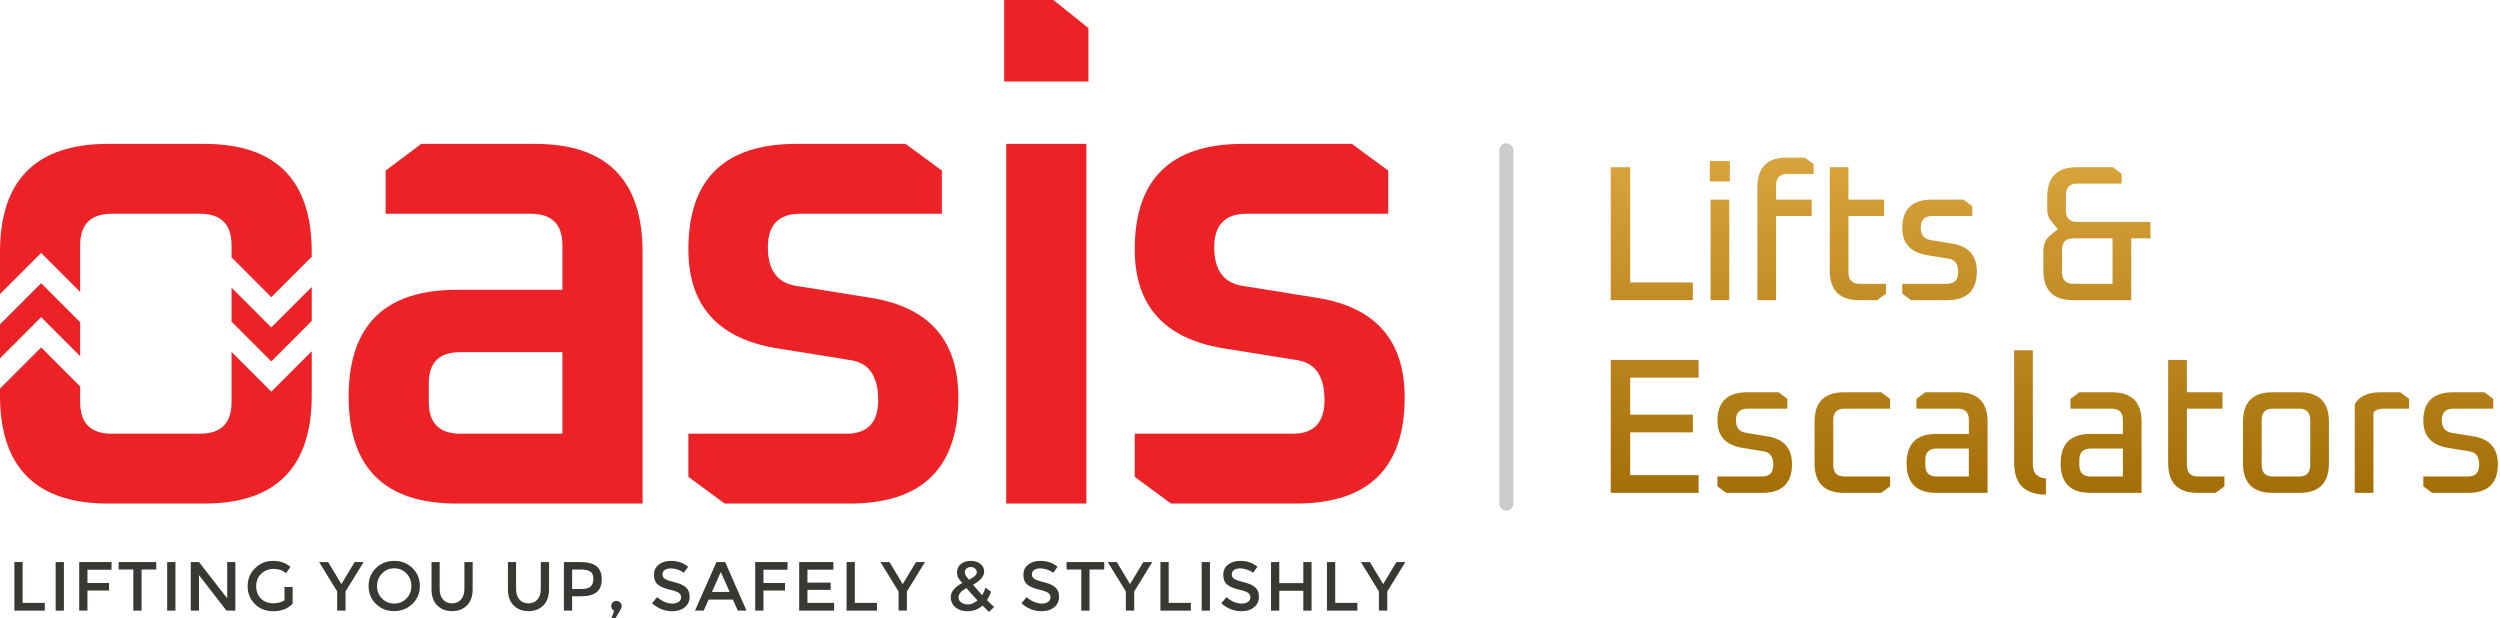 <svg width="178" height="44" viewBox="0 0 178 44" fill="none" xmlns="http://www.w3.org/2000/svg">
<path d="M1.025 43.477V40.019H1.612V42.925H3.189V43.477H1.025Z" fill="#393835"/>
<path d="M3.962 40.019H4.549V43.477H3.962V40.019Z" fill="#393835"/>
<path d="M6.227 40.563V41.511H7.762V42.048H6.227V43.477H5.64V40.019H7.946L7.939 40.563H6.227Z" fill="#393835"/>
<path d="M10.08 40.549V43.477H9.493V40.549H8.446V40.019H11.127V40.549H10.08Z" fill="#393835"/>
<path d="M11.903 40.019H12.491V43.477H11.903V40.019Z" fill="#393835"/>
<path d="M16.177 40.019H16.757V43.477H16.127L14.168 40.952V43.477H13.582V40.019H14.168L16.177 42.6V40.019Z" fill="#393835"/>
<path d="M20.256 41.794H20.836V42.975C20.511 43.338 20.044 43.519 19.436 43.519C18.922 43.519 18.493 43.349 18.149 43.01C17.805 42.67 17.632 42.246 17.632 41.737C17.632 41.228 17.807 40.801 18.156 40.457C18.509 40.108 18.936 39.934 19.436 39.934C19.936 39.934 20.351 40.077 20.68 40.365L20.369 40.81C20.129 40.608 19.834 40.506 19.485 40.506C19.132 40.506 18.835 40.622 18.594 40.853C18.358 41.079 18.241 41.374 18.241 41.737C18.241 42.1 18.354 42.395 18.58 42.621C18.811 42.843 19.096 42.953 19.436 42.953C19.766 42.953 20.039 42.883 20.256 42.741V41.794Z" fill="#393835"/>
<path d="M24.602 43.477H24.008V42.112L22.721 40.019H23.365L24.305 41.589L25.253 40.019H25.89L24.602 42.112V43.477Z" fill="#393835"/>
<path d="M28.068 40.464C27.724 40.464 27.434 40.587 27.198 40.832C26.963 41.077 26.845 41.374 26.845 41.723C26.845 42.072 26.963 42.369 27.198 42.614C27.434 42.854 27.724 42.975 28.068 42.975C28.413 42.975 28.703 42.854 28.938 42.614C29.174 42.369 29.292 42.072 29.292 41.723C29.292 41.374 29.174 41.077 28.938 40.832C28.703 40.587 28.413 40.464 28.068 40.464ZM28.068 43.512C27.55 43.512 27.116 43.342 26.767 43.003C26.418 42.659 26.244 42.232 26.244 41.723C26.244 41.214 26.418 40.789 26.767 40.45C27.116 40.106 27.55 39.934 28.068 39.934C28.587 39.934 29.021 40.106 29.37 40.45C29.718 40.789 29.893 41.214 29.893 41.723C29.893 42.232 29.716 42.656 29.363 42.996C29.009 43.34 28.578 43.512 28.068 43.512Z" fill="#393835"/>
<path d="M32.189 42.96C32.458 42.96 32.67 42.868 32.825 42.685C32.986 42.501 33.066 42.251 33.066 41.935V40.019H33.653V41.956C33.653 42.447 33.518 42.828 33.25 43.102C32.981 43.375 32.627 43.512 32.189 43.512C31.75 43.512 31.397 43.375 31.128 43.102C30.859 42.828 30.725 42.447 30.725 41.956V40.019H31.305V41.935C31.305 42.256 31.385 42.505 31.545 42.685C31.701 42.868 31.915 42.96 32.189 42.96Z" fill="#393835"/>
<path d="M37.628 42.96C37.897 42.96 38.109 42.868 38.265 42.685C38.425 42.501 38.505 42.251 38.505 41.935V40.019H39.092V41.956C39.092 42.447 38.958 42.828 38.689 43.102C38.42 43.375 38.067 43.512 37.628 43.512C37.19 43.512 36.836 43.375 36.568 43.102C36.299 42.828 36.164 42.447 36.164 41.956V40.019H36.744V41.935C36.744 42.256 36.825 42.505 36.985 42.685C37.14 42.868 37.355 42.96 37.628 42.96Z" fill="#393835"/>
<path d="M41.337 40.019C41.856 40.019 42.235 40.12 42.476 40.323C42.721 40.521 42.844 40.829 42.844 41.249C42.844 41.664 42.721 41.97 42.476 42.168C42.231 42.362 41.853 42.458 41.344 42.458H40.736V43.477H40.149V40.019H41.337ZM41.408 41.935C41.719 41.935 41.936 41.876 42.059 41.758C42.186 41.64 42.249 41.454 42.249 41.2C42.249 40.964 42.176 40.796 42.03 40.697C41.884 40.598 41.648 40.549 41.323 40.549H40.736V41.935H41.408Z" fill="#393835"/>
<path d="M43.888 42.784C43.987 42.784 44.075 42.819 44.15 42.89C44.225 42.96 44.263 43.045 44.263 43.144C44.263 43.234 44.218 43.354 44.129 43.505L43.832 44H43.542L43.726 43.484C43.589 43.418 43.52 43.307 43.52 43.151C43.52 43.048 43.556 42.96 43.627 42.89C43.702 42.819 43.789 42.784 43.888 42.784Z" fill="#393835"/>
<path d="M47.171 40.888C47.171 41.035 47.225 41.141 47.333 41.207C47.442 41.287 47.673 41.369 48.026 41.454C48.399 41.544 48.67 41.666 48.84 41.822C49.014 41.977 49.101 42.201 49.101 42.494C49.101 42.8 48.986 43.048 48.755 43.236C48.528 43.425 48.231 43.519 47.864 43.519C47.331 43.519 46.85 43.331 46.421 42.953L46.789 42.515C47.147 42.821 47.51 42.975 47.878 42.975C48.062 42.975 48.21 42.934 48.323 42.854C48.437 42.77 48.493 42.661 48.493 42.529C48.493 42.397 48.441 42.293 48.337 42.218C48.238 42.142 48.059 42.074 47.8 42.013C47.352 41.909 47.041 41.786 46.867 41.645C46.664 41.489 46.562 41.251 46.562 40.931C46.562 40.62 46.675 40.377 46.902 40.202C47.128 40.023 47.418 39.934 47.772 39.934C48.248 39.934 48.656 40.073 48.995 40.351L48.684 40.789C48.58 40.695 48.441 40.62 48.267 40.563C48.092 40.502 47.92 40.471 47.751 40.471C47.576 40.471 47.435 40.509 47.326 40.584C47.222 40.655 47.171 40.756 47.171 40.888Z" fill="#393835"/>
<path d="M50.451 42.692L50.104 43.477H49.482L51.01 40.019H51.632L53.152 43.477H52.53L52.183 42.692H50.451ZM51.95 42.147L51.321 40.726L50.691 42.147H51.95Z" fill="#393835"/>
<path d="M54.358 40.563V41.511H55.893V42.048H54.358V43.477H53.771V40.019H56.077L56.069 40.563H54.358Z" fill="#393835"/>
<path d="M59.336 40.019V40.563H57.49V41.482H59.145V41.999H57.49V42.925H59.392V43.477H56.903V40.019H59.336Z" fill="#393835"/>
<path d="M60.276 43.477V40.019H60.863V42.925H62.44V43.477H60.276Z" fill="#393835"/>
<path d="M64.571 43.477H63.977V42.112L62.69 40.019H63.333L64.274 41.589L65.222 40.019H65.858L64.571 42.112V43.477Z" fill="#393835"/>
<path d="M67.695 42.508C67.695 42.135 67.966 41.803 68.509 41.511C68.362 41.341 68.263 41.209 68.212 41.115C68.164 41.02 68.141 40.9 68.141 40.754C68.141 40.499 68.235 40.299 68.424 40.153C68.612 40.007 68.846 39.934 69.124 39.934C69.397 39.934 69.624 40.004 69.803 40.146C69.982 40.282 70.072 40.469 70.072 40.704C70.072 41.035 69.808 41.343 69.279 41.631C69.501 41.9 69.716 42.147 69.923 42.373C70.027 42.218 70.107 42.041 70.163 41.843L70.567 42.133C70.486 42.35 70.39 42.548 70.277 42.727C70.314 42.765 70.39 42.84 70.503 42.953C70.616 43.062 70.708 43.151 70.779 43.222L70.411 43.569L69.958 43.116C69.661 43.385 69.298 43.519 68.869 43.519C68.534 43.519 68.254 43.427 68.028 43.243C67.806 43.059 67.695 42.814 67.695 42.508ZM68.933 43.038C69.14 43.038 69.362 42.942 69.598 42.748C69.216 42.338 68.952 42.046 68.806 41.871C68.433 42.074 68.247 42.293 68.247 42.529C68.247 42.68 68.311 42.803 68.438 42.897C68.565 42.991 68.73 43.038 68.933 43.038ZM68.692 40.719C68.692 40.808 68.711 40.888 68.749 40.959C68.791 41.03 68.872 41.136 68.99 41.277C69.362 41.093 69.548 40.921 69.548 40.761C69.548 40.638 69.506 40.544 69.421 40.478C69.341 40.407 69.242 40.372 69.124 40.372C69.011 40.372 68.909 40.407 68.82 40.478C68.735 40.549 68.692 40.629 68.692 40.719Z" fill="#393835"/>
<path d="M73.474 40.888C73.474 41.035 73.528 41.141 73.636 41.207C73.745 41.287 73.976 41.369 74.329 41.454C74.702 41.544 74.973 41.666 75.142 41.822C75.317 41.977 75.404 42.201 75.404 42.494C75.404 42.8 75.289 43.048 75.058 43.236C74.831 43.425 74.534 43.519 74.166 43.519C73.634 43.519 73.153 43.331 72.724 42.953L73.092 42.515C73.45 42.821 73.813 42.975 74.181 42.975C74.365 42.975 74.513 42.934 74.626 42.854C74.739 42.77 74.796 42.661 74.796 42.529C74.796 42.397 74.744 42.293 74.64 42.218C74.541 42.142 74.362 42.074 74.103 42.013C73.655 41.909 73.344 41.786 73.169 41.645C72.967 41.489 72.865 41.251 72.865 40.931C72.865 40.62 72.978 40.377 73.205 40.202C73.431 40.023 73.721 39.934 74.075 39.934C74.551 39.934 74.959 40.073 75.298 40.351L74.987 40.789C74.883 40.695 74.744 40.62 74.57 40.563C74.395 40.502 74.223 40.471 74.053 40.471C73.879 40.471 73.737 40.509 73.629 40.584C73.525 40.655 73.474 40.756 73.474 40.888Z" fill="#393835"/>
<path d="M77.574 40.549V43.477H76.987V40.549H75.94V40.019H78.621V40.549H77.574Z" fill="#393835"/>
<path d="M80.755 43.477H80.161V42.112L78.874 40.019H79.518L80.458 41.589L81.406 40.019H82.042L80.755 42.112V43.477Z" fill="#393835"/>
<path d="M82.623 43.477V40.019H83.21V42.925H84.787V43.477H82.623Z" fill="#393835"/>
<path d="M85.56 40.019H86.147V43.477H85.56V40.019Z" fill="#393835"/>
<path d="M87.705 40.888C87.705 41.035 87.759 41.141 87.868 41.207C87.976 41.287 88.207 41.369 88.561 41.454C88.933 41.544 89.204 41.666 89.374 41.822C89.549 41.977 89.636 42.201 89.636 42.494C89.636 42.8 89.52 43.048 89.289 43.236C89.063 43.425 88.766 43.519 88.398 43.519C87.865 43.519 87.385 43.331 86.955 42.953L87.323 42.515C87.681 42.821 88.044 42.975 88.412 42.975C88.596 42.975 88.745 42.934 88.858 42.854C88.971 42.77 89.028 42.661 89.028 42.529C89.028 42.397 88.976 42.293 88.872 42.218C88.773 42.142 88.594 42.074 88.335 42.013C87.887 41.909 87.575 41.786 87.401 41.645C87.198 41.489 87.097 41.251 87.097 40.931C87.097 40.62 87.21 40.377 87.436 40.202C87.663 40.023 87.953 39.934 88.306 39.934C88.782 39.934 89.19 40.073 89.53 40.351L89.219 40.789C89.115 40.695 88.976 40.62 88.801 40.563C88.627 40.502 88.455 40.471 88.285 40.471C88.111 40.471 87.969 40.509 87.861 40.584C87.757 40.655 87.705 40.756 87.705 40.888Z" fill="#393835"/>
<path d="M90.497 43.477V40.019H91.084V41.518H92.796V40.019H93.383V43.477H92.796V42.062H91.084V43.477H90.497Z" fill="#393835"/>
<path d="M94.48 43.477V40.019H95.067V42.925H96.644V43.477H94.48Z" fill="#393835"/>
<path d="M98.775 43.477H98.181V42.112L96.894 40.019H97.537L98.478 41.589L99.426 40.019H100.062L98.775 42.112V43.477Z" fill="#393835"/>
<path d="M114.685 21.372V11.906H116.07V20.11H120.529V21.372H114.685Z" fill="url(#paint0_linear_1_8645)"/>
<path d="M121.738 12.921V11.467H123.165V12.921H121.738ZM121.793 21.372V14.211H123.123V21.372H121.793Z" fill="url(#paint1_linear_1_8645)"/>
<path d="M125.125 21.372V13.333C125.125 11.924 125.825 11.22 127.225 11.22H128.501L129.132 11.686V12.386H127.266C126.726 12.386 126.456 12.656 126.456 13.195V14.211H128.994V15.377H126.456V21.372H125.125Z" fill="url(#paint2_linear_1_8645)"/>
<path d="M130.279 19.259V11.906H131.61V14.211H134.148V15.377H131.61V19.397C131.61 19.936 131.88 20.206 132.42 20.206H134.285V20.906L133.654 21.372H132.378C130.979 21.372 130.279 20.668 130.279 19.259Z" fill="url(#paint3_linear_1_8645)"/>
<path d="M135.443 20.906V20.206H138.612C139.152 20.206 139.421 19.932 139.421 19.383C139.421 18.816 139.202 18.496 138.763 18.423L137.185 18.162C136.023 17.961 135.443 17.32 135.443 16.241C135.443 14.887 136.147 14.211 137.556 14.211H139.792L140.423 14.677V15.377H137.583C137.034 15.377 136.76 15.651 136.76 16.2C136.76 16.712 136.988 17.009 137.446 17.092L139.037 17.352C140.181 17.545 140.752 18.203 140.752 19.328C140.752 20.691 140.043 21.372 138.626 21.372H136.074L135.443 20.906Z" fill="url(#paint4_linear_1_8645)"/>
<path d="M145.488 19.259V17.887C145.488 17.412 145.639 17.046 145.941 16.79L146.517 16.31L146.037 15.733C145.854 15.514 145.763 15.249 145.763 14.938V14.019C145.763 12.61 146.462 11.906 147.862 11.906H150.441L151.058 12.372V13.072H147.903C147.363 13.072 147.093 13.342 147.093 13.881V14.993C147.093 15.532 147.363 15.802 147.903 15.802H153.116V16.968H151.744V21.372H147.587C146.188 21.372 145.488 20.668 145.488 19.259ZM146.819 19.397C146.819 19.936 147.089 20.206 147.628 20.206H150.414V16.968H147.628C147.089 16.968 146.819 17.238 146.819 17.778V19.397Z" fill="url(#paint5_linear_1_8645)"/>
<path d="M114.685 35.092V25.625H120.941V26.888H116.07V29.522H120.529V30.784H116.07V33.83H120.941V35.092H114.685Z" fill="url(#paint6_linear_1_8645)"/>
<path d="M122.282 34.626V33.926H125.451C125.991 33.926 126.261 33.652 126.261 33.103C126.261 32.536 126.041 32.216 125.602 32.142L124.024 31.882C122.863 31.68 122.282 31.04 122.282 29.961C122.282 28.607 122.986 27.93 124.395 27.93H126.631L127.262 28.397V29.097H124.422C123.873 29.097 123.599 29.371 123.599 29.92C123.599 30.432 123.828 30.729 124.285 30.812L125.876 31.072C127.02 31.264 127.591 31.923 127.591 33.048C127.591 34.411 126.883 35.092 125.465 35.092H122.913L122.282 34.626Z" fill="url(#paint7_linear_1_8645)"/>
<path d="M129.196 32.979V30.03C129.196 28.63 129.896 27.93 131.295 27.93H133.943L134.574 28.397V29.097H131.336C130.797 29.097 130.527 29.362 130.527 29.892V33.117C130.527 33.656 130.797 33.926 131.336 33.926H134.574V34.626L133.943 35.092H131.295C129.896 35.092 129.196 34.388 129.196 32.979Z" fill="url(#paint8_linear_1_8645)"/>
<path d="M137.864 35.092C136.456 35.092 135.751 34.392 135.751 32.993C135.751 31.594 136.456 30.894 137.864 30.894H140.183V29.892C140.183 29.362 139.918 29.097 139.387 29.097H136.451V28.397L137.082 27.93H139.415C140.814 27.93 141.514 28.63 141.514 30.03V35.092H137.864ZM137.082 33.117C137.082 33.656 137.352 33.926 137.892 33.926H140.183V31.937H137.892C137.352 31.937 137.082 32.206 137.082 32.746V33.117Z" fill="url(#paint9_linear_1_8645)"/>
<path d="M143.406 32.938V24.939H144.737V33.075C144.737 33.688 145.048 34.017 145.67 34.063V35.216C144.161 35.216 143.406 34.456 143.406 32.938Z" fill="url(#paint10_linear_1_8645)"/>
<path d="M148.831 35.092C147.422 35.092 146.718 34.392 146.718 32.993C146.718 31.594 147.422 30.894 148.831 30.894H151.15V29.892C151.15 29.362 150.884 29.097 150.354 29.097H147.418V28.397L148.049 27.93H150.381C151.781 27.93 152.481 28.63 152.481 30.03V35.092H148.831ZM148.049 33.117C148.049 33.656 148.319 33.926 148.858 33.926H151.15V31.937H148.858C148.319 31.937 148.049 32.206 148.049 32.746V33.117Z" fill="url(#paint11_linear_1_8645)"/>
<path d="M154.373 32.979V25.625H155.704V27.93H158.242V29.097H155.704V33.117C155.704 33.656 155.974 33.926 156.513 33.926H158.379V34.626L157.748 35.092H156.472C155.073 35.092 154.373 34.388 154.373 32.979Z" fill="url(#paint12_linear_1_8645)"/>
<path d="M159.701 32.979V30.03C159.701 28.63 160.401 27.93 161.8 27.93H163.721C165.12 27.93 165.82 28.63 165.82 30.03V32.979C165.82 34.388 165.12 35.092 163.721 35.092H161.8C160.401 35.092 159.701 34.388 159.701 32.979ZM161.032 33.117C161.032 33.656 161.302 33.926 161.841 33.926H163.694C164.224 33.926 164.489 33.656 164.489 33.117V29.892C164.489 29.362 164.224 29.097 163.694 29.097H161.841C161.302 29.097 161.032 29.362 161.032 29.892V33.117Z" fill="url(#paint13_linear_1_8645)"/>
<path d="M167.658 35.092V28.781C167.978 28.214 168.586 27.93 169.482 27.93H170.896L171.527 28.397V29.097H169.743C169.386 29.097 169.135 29.188 168.989 29.371V35.092H167.658Z" fill="url(#paint14_linear_1_8645)"/>
<path d="M172.54 34.626V33.926H175.709C176.249 33.926 176.518 33.652 176.518 33.103C176.518 32.536 176.299 32.216 175.86 32.142L174.282 31.882C173.121 31.68 172.54 31.04 172.54 29.961C172.54 28.607 173.244 27.93 174.653 27.93H176.889L177.52 28.397V29.097H174.68C174.131 29.097 173.857 29.371 173.857 29.92C173.857 30.432 174.085 30.729 174.543 30.812L176.134 31.072C177.278 31.264 177.849 31.923 177.849 33.048C177.849 34.411 177.14 35.092 175.723 35.092H173.171L172.54 34.626Z" fill="url(#paint15_linear_1_8645)"/>
<path d="M107.254 10.701L107.254 35.854" stroke="#CBCBCB" stroke-linecap="round"/>
<path d="M32.531 35.854C27.393 35.854 24.824 33.318 24.824 28.244C24.824 23.171 27.393 20.635 32.531 20.635H40.044V17.464C40.044 15.968 39.295 15.22 37.8 15.22H27.458V12.147L29.994 10.244H38.092C43.198 10.244 45.751 12.813 45.751 17.952V35.854H32.531ZM30.531 28.635C30.531 30.131 31.279 30.879 32.775 30.879H40.044V25.074H32.775C31.279 25.074 30.531 25.805 30.531 27.269V28.635Z" fill="#EC2226"/>
<path d="M49.013 33.952V30.879H60.282C61.778 30.879 62.526 30.082 62.526 28.488C62.526 26.83 61.908 25.887 60.672 25.659L55.208 24.781C51.078 24.066 49.013 21.724 49.013 17.756C49.013 12.748 51.582 10.244 56.721 10.244H64.477L67.062 12.147V15.22H56.965C55.436 15.22 54.672 16.017 54.672 17.61C54.672 19.204 55.322 20.114 56.623 20.342L62.087 21.22C66.184 21.903 68.233 24.261 68.233 28.293C68.233 33.334 65.648 35.854 60.477 35.854H51.599L49.013 33.952Z" fill="#EC2226"/>
<path d="M71.496 5.805V0H75L77.496 2V5.805H71.496ZM71.642 35.854V10.244H77.35V35.854H71.642Z" fill="#EC2226"/>
<path d="M80.794 33.952V30.879H92.062C93.558 30.879 94.306 30.082 94.306 28.488C94.306 26.83 93.688 25.887 92.452 25.659L86.989 24.781C82.859 24.066 80.794 21.724 80.794 17.756C80.794 12.748 83.363 10.244 88.501 10.244H96.257L98.843 12.147V15.22H88.745C87.216 15.22 86.452 16.017 86.452 17.61C86.452 19.204 87.103 20.114 88.403 20.342L93.867 21.22C97.965 21.903 100.013 24.261 100.013 28.293C100.013 33.334 97.428 35.854 92.257 35.854H83.379L80.794 33.952Z" fill="#EC2226"/>
<path fill-rule="evenodd" clip-rule="evenodd" d="M0 27.666V28.147C0 33.285 2.569 35.854 7.707 35.854H14.537C19.643 35.854 22.196 33.285 22.196 28.147V25.008L19.317 27.886L16.488 25.058V28.635C16.488 30.131 15.74 30.879 14.244 30.879H7.951C6.455 30.879 5.707 30.131 5.707 28.635V27.515L2.929 24.737L0 27.666ZM0 25.511L2.929 22.581L5.707 25.359V22.942L2.929 20.164L0 23.093V25.511ZM0 20.937L2.929 18.008L5.707 20.786V17.464C5.707 15.968 6.455 15.22 7.951 15.22H14.244C15.74 15.22 16.488 15.968 16.488 17.464V18.328L19.317 21.157L22.196 18.278V17.952C22.196 12.813 19.643 10.244 14.537 10.244H7.707C2.569 10.244 0 12.813 0 17.952V20.937ZM22.196 20.434L19.317 23.313L16.488 20.484V22.902L19.317 25.73L22.196 22.852V20.434Z" fill="#EC2226"/>
<defs>
<linearGradient id="paint0_linear_1_8645" x1="150.063" y1="10.701" x2="150.063" y2="38.141" gradientUnits="userSpaceOnUse">
<stop stop-color="#DBA53E"/>
<stop offset="1" stop-color="#9E6800"/>
</linearGradient>
<linearGradient id="paint1_linear_1_8645" x1="150.063" y1="10.701" x2="150.063" y2="38.141" gradientUnits="userSpaceOnUse">
<stop stop-color="#DBA53E"/>
<stop offset="1" stop-color="#9E6800"/>
</linearGradient>
<linearGradient id="paint2_linear_1_8645" x1="150.063" y1="10.701" x2="150.063" y2="38.141" gradientUnits="userSpaceOnUse">
<stop stop-color="#DBA53E"/>
<stop offset="1" stop-color="#9E6800"/>
</linearGradient>
<linearGradient id="paint3_linear_1_8645" x1="150.063" y1="10.701" x2="150.063" y2="38.141" gradientUnits="userSpaceOnUse">
<stop stop-color="#DBA53E"/>
<stop offset="1" stop-color="#9E6800"/>
</linearGradient>
<linearGradient id="paint4_linear_1_8645" x1="150.063" y1="10.701" x2="150.063" y2="38.141" gradientUnits="userSpaceOnUse">
<stop stop-color="#DBA53E"/>
<stop offset="1" stop-color="#9E6800"/>
</linearGradient>
<linearGradient id="paint5_linear_1_8645" x1="150.063" y1="10.701" x2="150.063" y2="38.141" gradientUnits="userSpaceOnUse">
<stop stop-color="#DBA53E"/>
<stop offset="1" stop-color="#9E6800"/>
</linearGradient>
<linearGradient id="paint6_linear_1_8645" x1="150.063" y1="10.701" x2="150.063" y2="38.141" gradientUnits="userSpaceOnUse">
<stop stop-color="#DBA53E"/>
<stop offset="1" stop-color="#9E6800"/>
</linearGradient>
<linearGradient id="paint7_linear_1_8645" x1="150.063" y1="10.701" x2="150.063" y2="38.141" gradientUnits="userSpaceOnUse">
<stop stop-color="#DBA53E"/>
<stop offset="1" stop-color="#9E6800"/>
</linearGradient>
<linearGradient id="paint8_linear_1_8645" x1="150.063" y1="10.701" x2="150.063" y2="38.141" gradientUnits="userSpaceOnUse">
<stop stop-color="#DBA53E"/>
<stop offset="1" stop-color="#9E6800"/>
</linearGradient>
<linearGradient id="paint9_linear_1_8645" x1="150.063" y1="10.701" x2="150.063" y2="38.141" gradientUnits="userSpaceOnUse">
<stop stop-color="#DBA53E"/>
<stop offset="1" stop-color="#9E6800"/>
</linearGradient>
<linearGradient id="paint10_linear_1_8645" x1="150.063" y1="10.701" x2="150.063" y2="38.141" gradientUnits="userSpaceOnUse">
<stop stop-color="#DBA53E"/>
<stop offset="1" stop-color="#9E6800"/>
</linearGradient>
<linearGradient id="paint11_linear_1_8645" x1="150.063" y1="10.701" x2="150.063" y2="38.141" gradientUnits="userSpaceOnUse">
<stop stop-color="#DBA53E"/>
<stop offset="1" stop-color="#9E6800"/>
</linearGradient>
<linearGradient id="paint12_linear_1_8645" x1="150.063" y1="10.701" x2="150.063" y2="38.141" gradientUnits="userSpaceOnUse">
<stop stop-color="#DBA53E"/>
<stop offset="1" stop-color="#9E6800"/>
</linearGradient>
<linearGradient id="paint13_linear_1_8645" x1="150.063" y1="10.701" x2="150.063" y2="38.141" gradientUnits="userSpaceOnUse">
<stop stop-color="#DBA53E"/>
<stop offset="1" stop-color="#9E6800"/>
</linearGradient>
<linearGradient id="paint14_linear_1_8645" x1="150.063" y1="10.701" x2="150.063" y2="38.141" gradientUnits="userSpaceOnUse">
<stop stop-color="#DBA53E"/>
<stop offset="1" stop-color="#9E6800"/>
</linearGradient>
<linearGradient id="paint15_linear_1_8645" x1="150.063" y1="10.701" x2="150.063" y2="38.141" gradientUnits="userSpaceOnUse">
<stop stop-color="#DBA53E"/>
<stop offset="1" stop-color="#9E6800"/>
</linearGradient>
</defs>
</svg>
